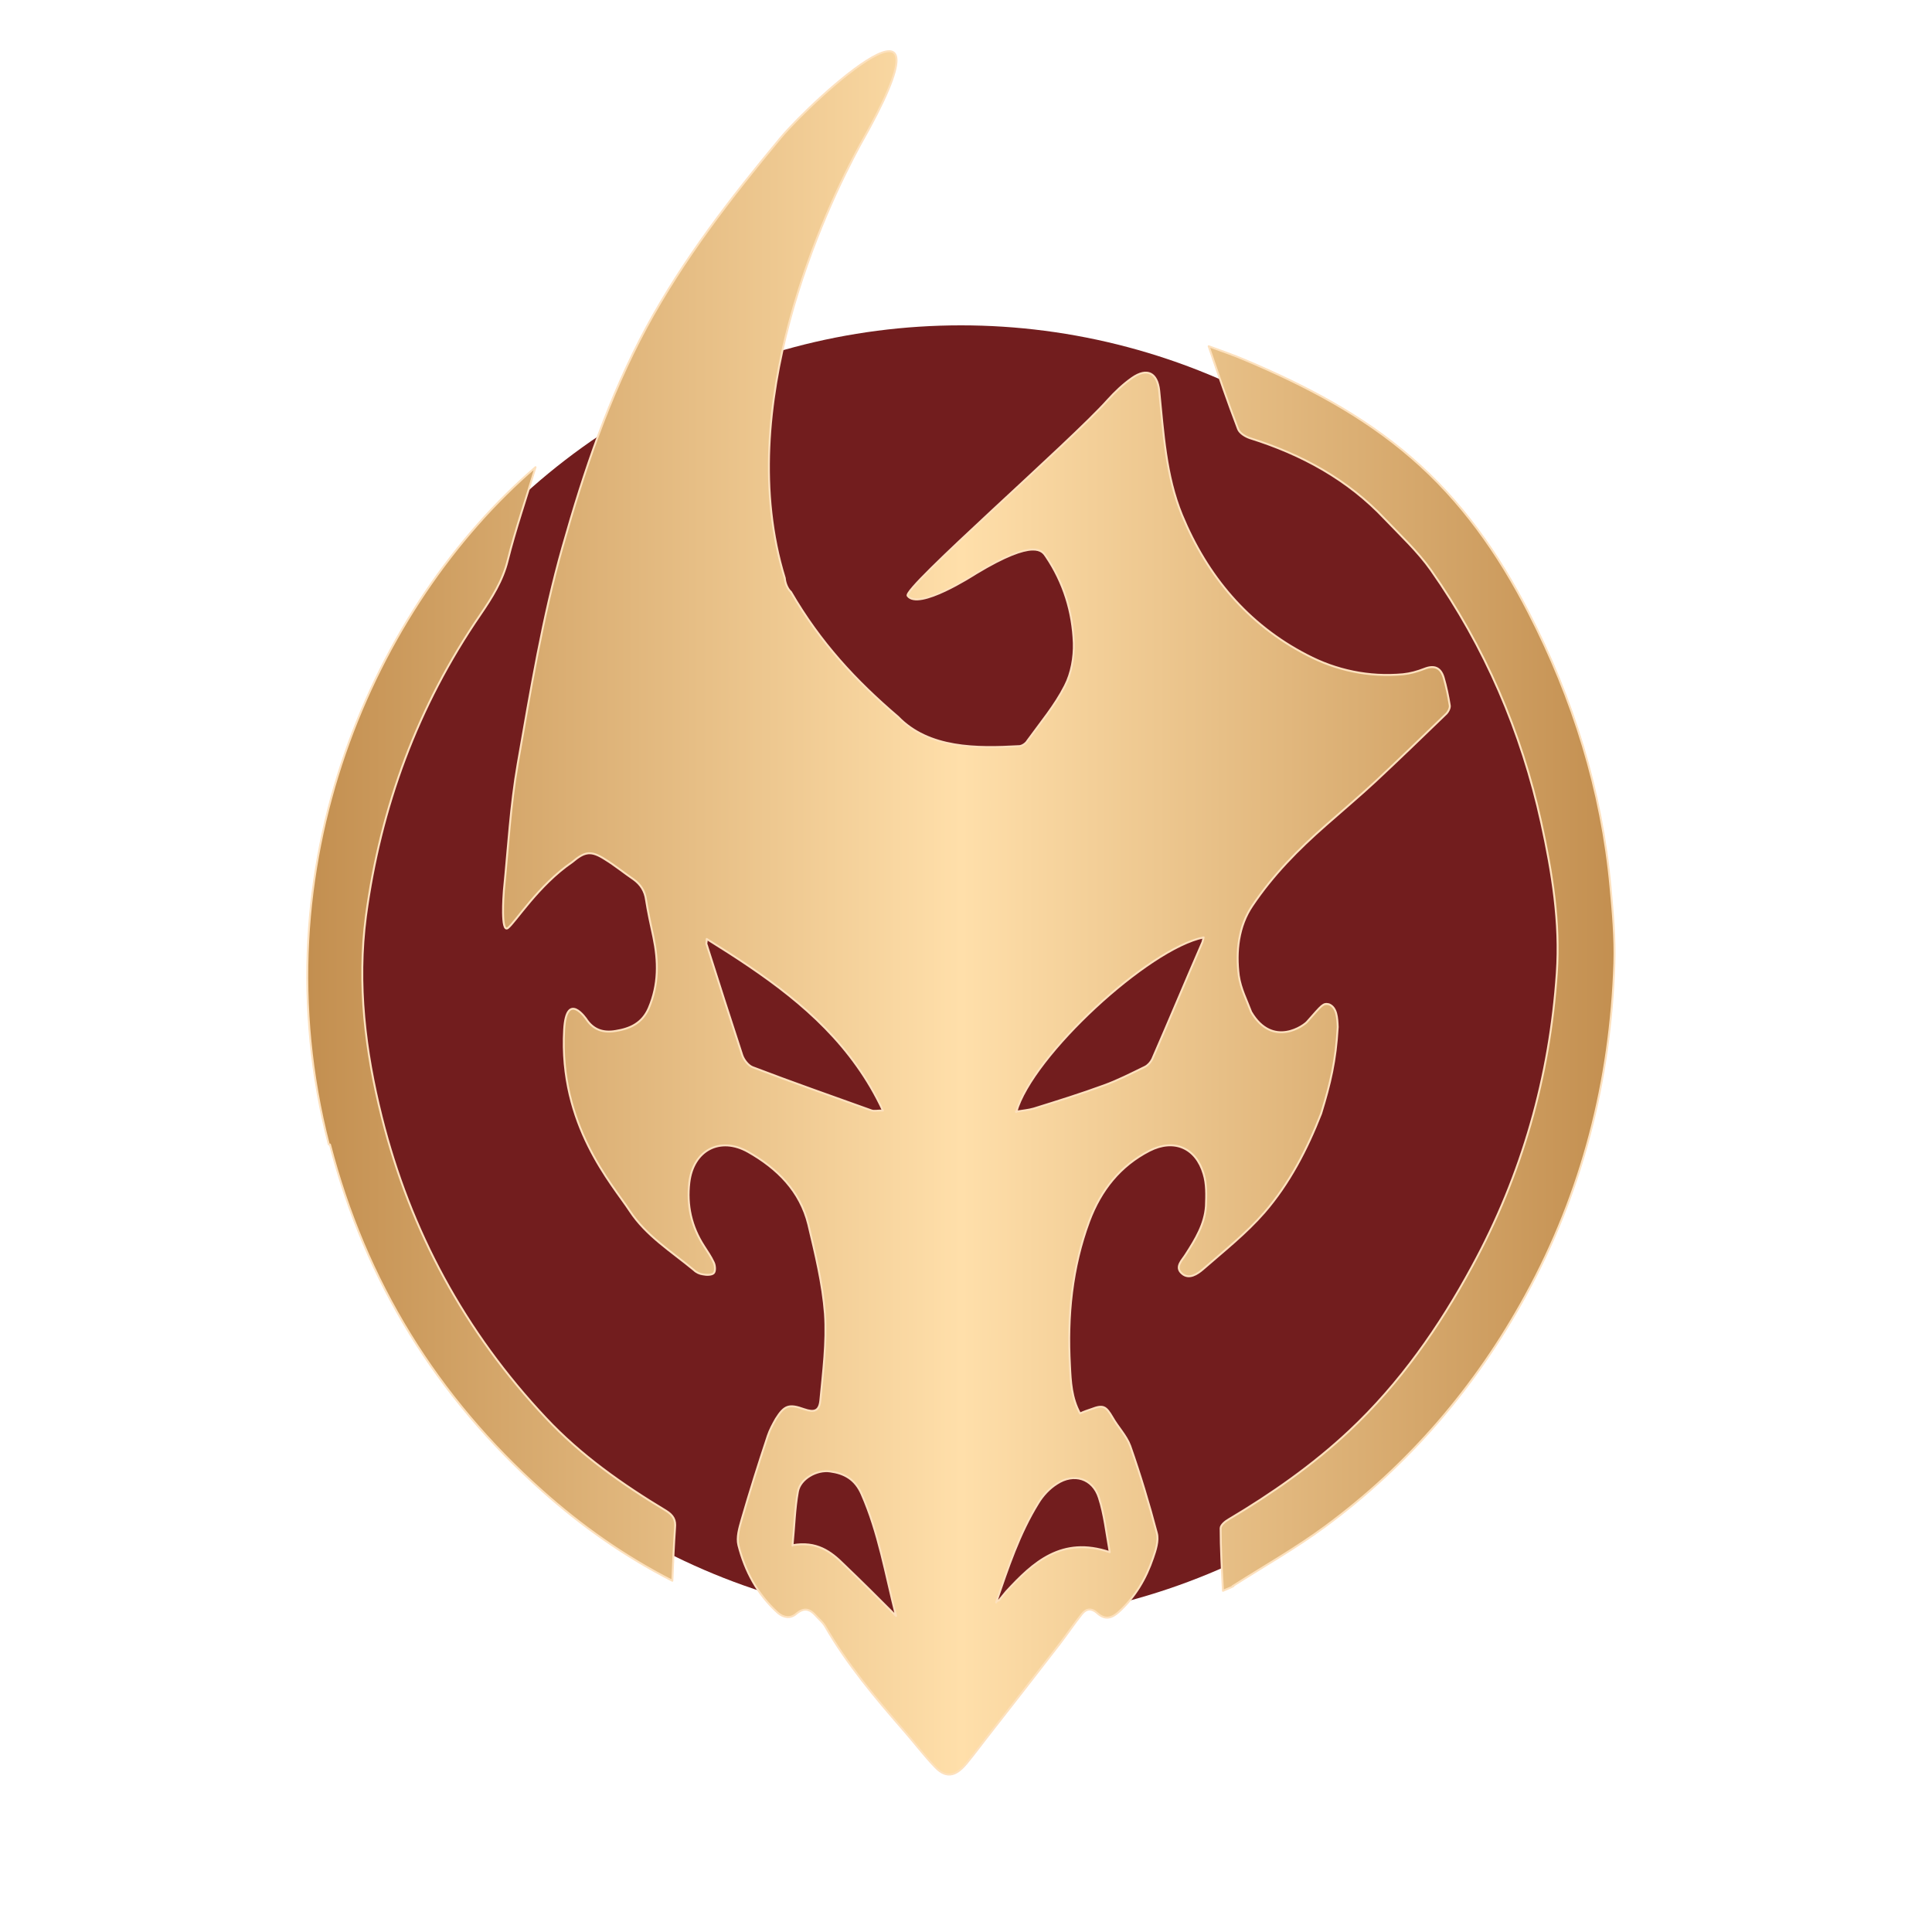 <?xml version="1.0" encoding="UTF-8"?> <svg xmlns="http://www.w3.org/2000/svg" xmlns:xlink="http://www.w3.org/1999/xlink" id="b52d0320-ccdf-4a07-8b0e-e8b74372c2a5" version="1.1" viewBox="0 0 500 500"><defs><style> .st0 { fill: #721d1e; isolation: isolate; } .st1 { fill: url(#_Безымянный_градиент); stroke: #fde1be; stroke-linecap: round; stroke-linejoin: round; stroke-width: .5px; } </style><linearGradient id="_Безымянный_градиент" data-name="Безымянный градиент" x1="79.9" y1="265.8" x2="417.9" y2="265.8" gradientTransform="translate(0 502) scale(1 -1)" gradientUnits="userSpaceOnUse"><stop offset="0" stop-color="#c38f50"></stop><stop offset=".5" stop-color="#ffdfaa"></stop><stop offset="1" stop-color="#c38f50"></stop></linearGradient></defs><circle class="st0" cx="248.7" cy="252.1" r="167.9"></circle><path class="st1" d="M279.5,365.8c1.1-.5,2-.8,2.9-1.1,3.1-1.2,3.8-.8,5.5,2.1,1.4,2.5,3.6,4.7,4.6,7.4,2.6,7.4,4.9,15,6.9,22.6.5,1.9-.3,4.4-1,6.4-1.8,5.3-4.6,10.1-8.9,14-1.8,1.6-3.5,2.1-5.5.3-1.4-1.3-2.8-1.3-4,.2-2,2.5-3.8,5.2-5.8,7.8-5.7,7.4-11.5,14.8-17.2,22.1-2.3,2.9-4.5,5.9-6.8,8.7-2.4,2.9-5,4.4-8.2,1-2.8-2.9-5.2-6.1-7.9-9.2-7.5-8.6-14.9-17.4-20.6-27.3-.6-1-1.6-1.8-2.4-2.7-1.6-1.8-3.1-2.1-5.1-.4-1.4,1.2-3.2,1-4.7-.3-5.3-4.8-8.5-10.8-10.2-17.5-.5-2,.2-4.4.8-6.5,2.1-7.3,4.4-14.6,6.8-21.8.5-1.5,1.3-3,2.1-4.4,2.2-3.5,3.4-3.9,7.3-2.5,2.6.9,3.9.5,4.2-2.2.7-7.5,1.7-15.1,1.2-22.5-.6-7.8-2.5-15.5-4.3-23.1-2.1-8.6-8-14.5-15.6-18.8-7.3-4.1-14.2-.4-15.2,7.9-.7,5.9.5,11.4,3.8,16.5.9,1.4,1.8,2.7,2.5,4.2.4.8.5,2.3,0,2.8-.5.5-1.9.5-2.8.3-.8-.1-1.7-.5-2.3-1.1-5.8-4.8-12.4-8.9-16.6-15.3-4.5-6.9-18.4-22.2-17-46.9.6-10.4,5.8-2.7,5.9-2.5,1.7,2.4,4.1,3.4,7.5,2.8,3.7-.6,6.8-2,8.5-5.9,2.6-6.1,2.5-12.1,1.2-18.4-.7-3.2-1.4-6.4-1.9-9.6-.3-2.3-1.4-4-3.2-5.3-2.5-1.7-4.8-3.6-7.4-5.2-3.6-2.3-5.2-2.1-8.5.7-8.8,6-14.8,15.7-16.7,17.1-1.8,1.2-1.1-8.4-1-9.7,1.1-11,1.7-22.1,3.6-32.9,3.3-18.8,6.4-37.8,11.6-56.1,5.5-19.5,12-38.8,21.7-56.8,9.6-17.7,21.8-33.5,34.7-49,8.6-10.3,47.7-45.9,20.6,1.8-9,16.6-33.2,67.8-19.5,112.1.1,1.3.7,2.8,1.6,3.6,7.6,13.1,16.7,22.9,27.7,32.3,8,8.3,20.4,8.2,31.3,7.6.8,0,1.8-.7,2.2-1.4,3.4-4.7,7.1-9.1,9.7-14.2,1.7-3.3,2.4-7.4,2.3-11.1-.3-8-2.6-15.6-7.2-22.4-.9-1.3-2.7-4.9-18.1,4.4-.8.5-14.9,9.6-17.7,5.8-1.4-1.9,42.2-39.9,51.8-50.7,1.9-2.1,4-4.1,6.3-5.7,3.9-2.7,6.5-1.3,7,3.3,1.1,10.9,1.7,22,5.9,32.2,6.5,15.7,17,28.3,32.3,36.2,7.6,4,16.1,5.8,24.9,5,1.9-.2,3.7-.7,5.5-1.4,2.5-1,4.2-.4,5,2.2.7,2.4,1.2,4.8,1.6,7.3.1.7-.5,1.8-1.1,2.3-6,5.8-12,11.6-18.1,17.3-4.2,3.9-8.5,7.5-12.8,11.3-7.2,6.3-13.8,13-19.1,20.9-3.6,5.3-4.3,11.9-3.5,18.1.5,3.4,2,6.2,3.2,9.4,5.6,9.5,13.9,3.4,14.6,2.4,3.8-4.3,4-4.7,5.5-4.4,2.1.8,2.2,3.6,2.3,5.9-.5,8.8-1.9,14.6-4.3,22.4-3.6,9.2-8.2,18.1-14.7,25.6-4.7,5.4-10.4,9.9-15.9,14.7-1.4,1.2-3.6,2.7-5.4,1.1-2-1.7.1-3.5,1-5,2.5-3.9,4.9-7.8,5.2-12.5.1-2.8.2-5.7-.6-8.3-2-6.8-7.7-9.2-14-6-7.6,3.9-12.6,10.2-15.6,18.2-4.5,12.1-5.7,24.6-5,37.4.2,4.2.4,8.4,2.6,12.4h0ZM262.9,287.7c1.8-.3,3.2-.4,4.6-.8,6.1-1.9,12.2-3.8,18.2-6,3.6-1.3,7.1-3.1,10.6-4.8.8-.4,1.5-1.2,1.9-2,4.4-10.1,8.6-20.2,13-30.3.1-.4.2-.8.3-1.2-14.2,2.8-44.4,30.6-48.5,45.2h0ZM182.9,243.1c0,.9-.2,1.2,0,1.4,3,9.5,6.1,19.1,9.2,28.6.4,1.2,1.6,2.7,2.7,3.1,10.2,3.9,20.5,7.5,30.8,11.2.7.2,1.5,0,2.9,0-1.9-4.1-4.2-8-6.7-11.5-10-14.1-24.1-23.7-38.9-32.9h0ZM205.1,399.9c6.2-1.1,9.9,1.6,13.3,5,4.4,4.2,8.7,8.5,13.5,13.3-2.8-11-4.5-21.5-8.9-31.5-1.7-3.9-4.5-5.4-8.2-5.9-3.4-.5-7.7,1.9-8.3,5.2-.8,4.4-.9,8.9-1.4,14h0ZM257.9,414.5c.4-.3.6-.3.7-.4.6-.7,1.2-1.5,1.8-2.2,7-7.6,14.4-14.4,26.8-10.2-.9-5-1.4-9.8-2.8-14.1-1.6-5-6.5-6.5-10.9-3.6-1.9,1.2-3.6,3-4.8,5-4.9,7.9-7.8,16.7-10.9,25.7h0ZM319,410.5c8-5.1,16.3-9.8,23.9-15.4,21.8-16.1,39-36.2,51.9-59.8,14.7-26.8,22-55.6,23-86,.2-6.6-.4-13.2-1-19.7-2.3-25.1-9.7-48.7-21.2-71.1-7.8-15.2-17.4-28.9-30.4-40.1-12.7-11-27.5-18.7-42.9-25.2-3-1.3-6-2.3-9.5-3.6,2.6,7.6,5,14.6,7.6,21.4.4,1.1,1.9,2,3.1,2.4,13.4,4.2,25.3,10.7,34.9,20.9,4.1,4.3,8.5,8.4,11.9,13.2,14,19.9,23.4,41.8,28.6,65.5,2.8,12.8,4.9,25.7,4,38.8-1.8,26.8-9,52.2-21.9,75.9-8.5,15.7-18.7,30.3-31.8,42.6-9.5,8.9-20.1,16.3-31.2,22.9-.9.5-2.1,1.5-2.1,2.3,0,5.2.3,10.4.6,16.2,1.3-.6,2-.8,2.7-1.2h0ZM85.4,296.2c9.2,35.4,27.6,65.3,55,89.7,10.1,9,21.1,16.8,33.6,23.2.2-5,.4-9.4.7-13.7.2-2-.4-3.2-2.3-4.4-11.3-6.8-22.1-14.4-31.1-24-21-22.3-35.1-48.4-42.5-77.9-4.3-17.1-6.4-34.4-4.1-52,3.8-28.3,13.4-54.4,29.6-78,3-4.4,5.8-8.8,7.1-14.1,2-8,4.7-15.8,7.2-24.1-41.6,35.8-72.1,103.4-53.5,175.3h0Z"></path></svg> 